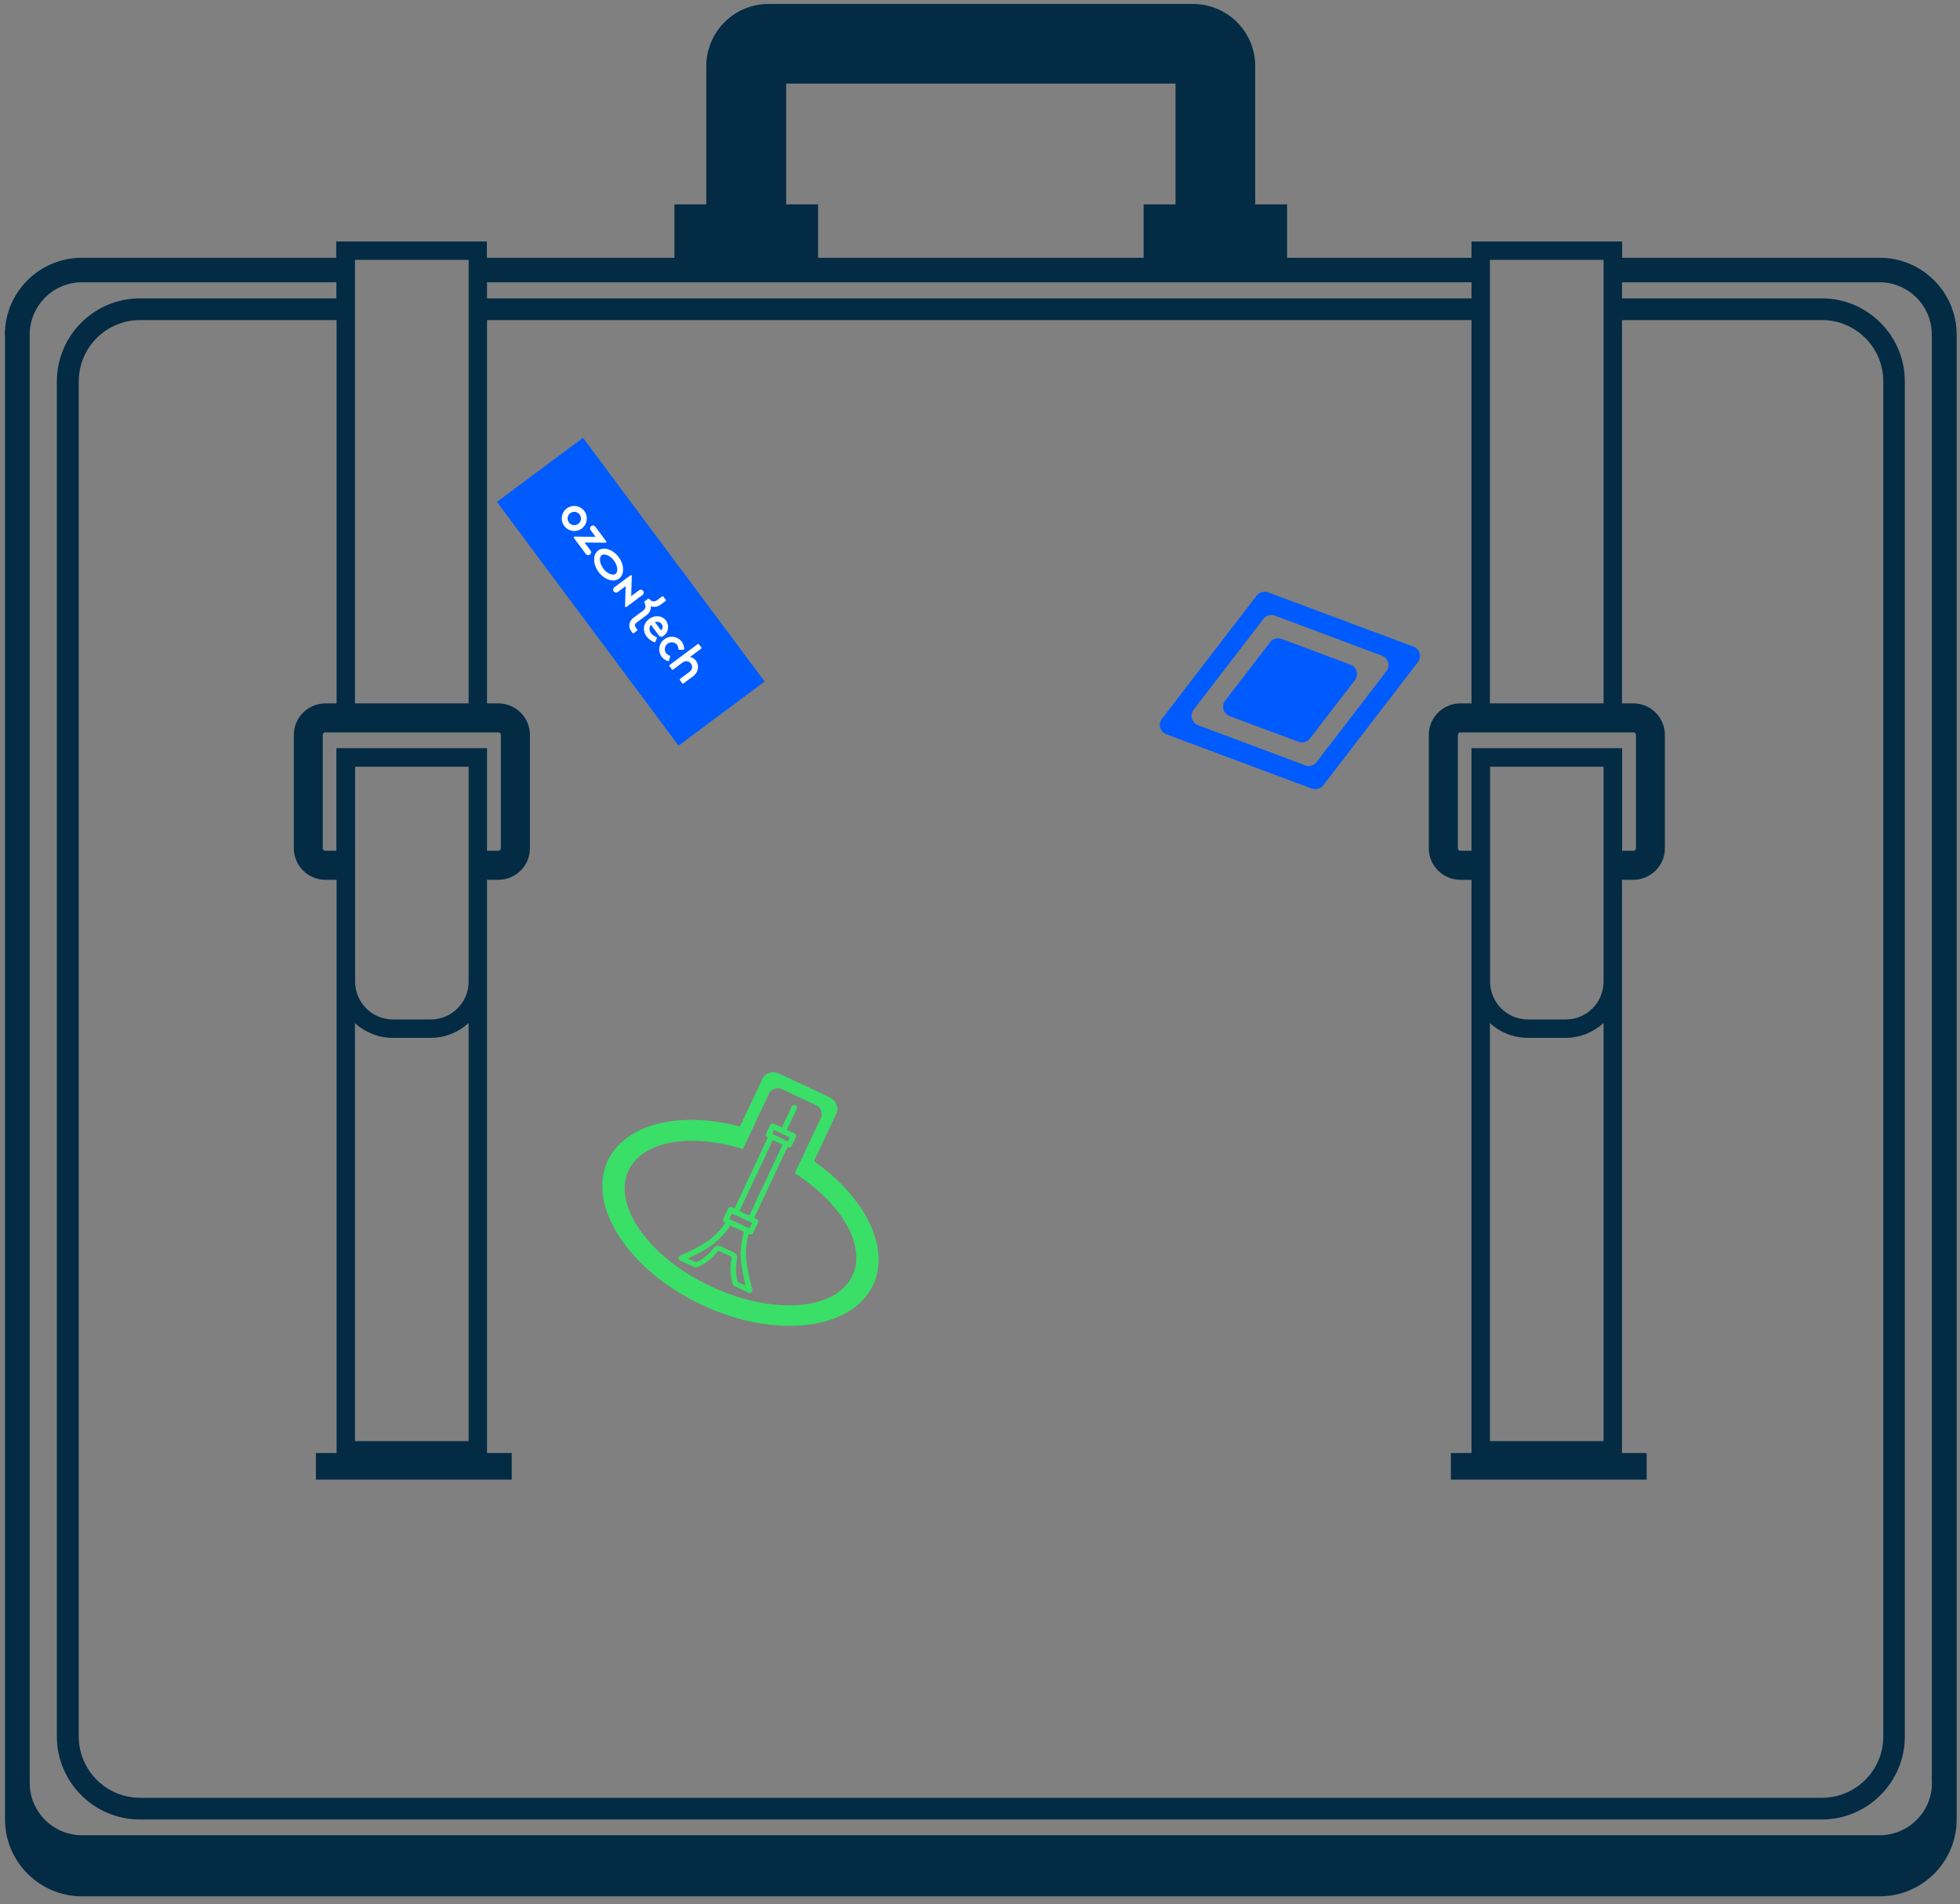 <?xml version="1.0" encoding="UTF-8"?> <svg xmlns="http://www.w3.org/2000/svg" width="177" height="172" viewBox="0 0 177 172" fill="none"><rect x="0" y="0" width="177" height="172" fill="#808080" stroke="none"/><g clip-path="url(#clip0_390_461)"><path d="M0.453 30.238V164.325C0.453 168.166 3.569 171.28 7.413 171.28H169.741C173.584 171.28 176.7 168.166 176.7 164.325V30.238C176.7 26.397 173.584 23.282 169.741 23.282H146.49V21.812H132.887V23.282H116.232V18.461H113.354V5.972C113.354 2.874 110.839 0.36 107.739 0.36H69.399C66.299 0.36 63.784 2.874 63.784 5.972V18.461H60.905V23.282H43.965V21.812H30.363V23.282H7.397C3.553 23.282 0.438 26.397 0.438 30.238H0.453ZM134.548 69.253H144.813V88.666C144.813 90.547 143.279 92.081 141.397 92.081H137.98C136.098 92.081 134.564 90.547 134.564 88.666V69.253H134.548ZM144.813 92.412V130.163H134.548V92.412C135.45 93.234 136.652 93.74 137.965 93.74H141.381C142.694 93.74 143.896 93.234 144.797 92.412H144.813ZM132.887 76.841H131.875C131.749 76.841 131.654 76.746 131.654 76.62V66.376C131.654 66.25 131.749 66.155 131.875 66.155H147.518C147.644 66.155 147.739 66.25 147.739 66.376V76.62C147.739 76.746 147.644 76.841 147.518 76.841H146.49V67.578H132.887V76.841ZM146.49 28.91H164.537C167.589 28.91 170.073 31.392 170.073 34.443V156.847C170.073 159.898 167.589 162.38 164.537 162.38H12.648C9.595 162.38 7.112 159.898 7.112 156.847V34.443C7.112 31.392 9.595 28.91 12.648 28.91H30.395V63.531H29.382C27.816 63.531 26.535 64.811 26.535 66.376V76.62C26.535 78.185 27.816 79.465 29.382 79.465H30.395V131.238H28.528V133.641H46.211V131.238H43.981V79.465H45.009C46.575 79.465 47.856 78.185 47.856 76.62V66.376C47.856 64.811 46.575 63.531 45.009 63.531H43.981V28.91H132.887V63.531H131.875C130.309 63.531 129.028 64.811 129.028 66.376V76.62C129.028 78.185 130.309 79.465 131.875 79.465H132.887V131.238H131.021V133.641H148.704V131.238H146.474V79.465H147.502C149.068 79.465 150.349 78.185 150.349 76.62V66.376C150.349 64.811 149.068 63.531 147.502 63.531H146.474V28.91H146.49ZM32.055 69.253H42.32V88.666C42.32 90.547 40.786 92.081 38.904 92.081H35.487C33.605 92.081 32.071 90.547 32.071 88.666V69.253H32.055ZM42.32 92.412V130.163H32.055V92.412C32.957 93.234 34.159 93.74 35.472 93.74H38.888C40.201 93.74 41.403 93.234 42.305 92.412H42.32ZM30.379 76.841H29.366C29.24 76.841 29.145 76.746 29.145 76.62V66.376C29.145 66.25 29.24 66.155 29.366 66.155H45.009C45.136 66.155 45.231 66.25 45.231 66.376V76.62C45.231 76.746 45.136 76.841 45.009 76.841H43.981V67.578H30.379V76.841ZM42.32 23.472V63.531H32.055V23.472H42.32ZM103.278 18.461V23.282H73.875V18.461H70.996V7.553H106.157V18.461H103.278ZM132.887 25.496V26.95H43.981V25.496H132.887ZM144.813 23.472V63.531H134.548V23.472H144.813ZM174.47 161.037C174.47 163.645 172.35 165.763 169.741 165.763H7.413C4.803 165.763 2.683 163.645 2.683 161.037V30.222C2.683 27.614 4.803 25.496 7.413 25.496H30.379V26.95H12.632C8.504 26.95 5.135 30.317 5.135 34.443V156.847C5.135 160.973 8.504 164.341 12.632 164.341H164.521C168.649 164.341 172.018 160.973 172.018 156.847V34.443C172.018 30.317 168.649 26.95 164.521 26.95H146.474V25.496H169.725C172.335 25.496 174.454 27.614 174.454 30.222V161.037H174.47Z" fill="#032B44"></path><path d="M128.044 59.811C128.423 59.321 128.218 58.625 127.648 58.404L114.52 53.503C114.141 53.361 113.729 53.488 113.476 53.804L104.935 64.917C104.556 65.407 104.761 66.103 105.331 66.324L118.459 71.225C118.838 71.367 119.249 71.24 119.502 70.924L128.044 59.811ZM125.197 60.633L118.901 68.822C118.664 69.138 118.237 69.264 117.858 69.122L108.193 65.502C107.624 65.281 107.418 64.585 107.798 64.095L114.093 55.906C114.33 55.59 114.757 55.464 115.137 55.606L124.801 59.226C125.371 59.447 125.576 60.143 125.197 60.633Z" fill="#005BFF"></path><path d="M118.301 66.703C118.064 67.02 117.637 67.146 117.258 67.004L111.042 64.68C110.472 64.459 110.267 63.763 110.646 63.273L114.695 58.009C114.932 57.693 115.36 57.566 115.739 57.708L121.955 60.032C122.525 60.254 122.73 60.949 122.351 61.439L118.301 66.703Z" fill="#005BFF"></path><path d="M78.844 116.088C80.441 112.705 78.116 108.121 73.514 104.88L75.538 100.564C75.791 100.043 75.491 99.379 74.89 99.094L70.413 96.992C69.797 96.707 69.117 96.897 68.863 97.418L66.823 101.75C61.445 100.327 56.495 101.465 54.897 104.817C52.968 108.911 56.764 114.744 63.375 117.859C69.986 120.973 76.914 120.167 78.844 116.072V116.088ZM76.977 115.219C75.491 118.38 69.765 118.807 64.182 116.183C58.598 113.559 55.277 108.864 56.764 105.718C58.029 103.03 62.379 102.319 67.092 103.789L69.449 98.778C69.654 98.351 70.16 98.177 70.587 98.367L73.719 99.837C74.146 100.043 74.32 100.548 74.13 100.975L71.774 105.971C75.981 108.658 78.259 112.5 76.977 115.219Z" fill="#3ADF68"></path><path d="M71.492 103.504L71.872 102.714C71.935 102.587 71.872 102.445 71.761 102.382L71.049 102.05L71.951 100.153C72.014 100.027 71.951 99.884 71.84 99.821C71.714 99.758 71.572 99.821 71.508 99.932L70.607 101.829L69.895 101.497C69.768 101.433 69.626 101.497 69.563 101.607L69.183 102.398C69.12 102.524 69.183 102.667 69.294 102.73H69.341L66.336 109.148L66.099 109.037C65.972 108.974 65.83 109.037 65.767 109.148L65.324 110.081C65.261 110.207 65.324 110.349 65.435 110.413L65.514 110.444C65.292 110.76 64.834 111.377 64.153 111.914C63.204 112.657 61.718 113.274 61.48 113.385C61.401 113.385 61.338 113.448 61.306 113.527C61.243 113.653 61.306 113.796 61.417 113.859L62.746 114.475C62.746 114.475 62.888 114.507 62.951 114.475C63.189 114.365 63.378 114.27 63.552 114.159C64.233 113.748 64.66 113.242 64.849 112.974C64.849 112.974 64.881 112.974 64.928 112.989L66.02 113.495C66.02 113.495 66.083 113.543 66.083 113.558C66.004 113.89 65.909 114.57 66.02 115.313C66.051 115.503 66.099 115.74 66.178 115.993C66.194 116.056 66.241 116.119 66.305 116.151L67.586 116.752C67.665 116.799 67.775 116.783 67.855 116.72C67.934 116.657 67.965 116.562 67.934 116.467C67.934 116.451 67.427 114.618 67.364 113.448C67.333 112.642 67.507 111.851 67.602 111.456L67.681 111.488C67.807 111.551 67.949 111.488 68.013 111.377L68.456 110.444C68.519 110.318 68.456 110.176 68.345 110.112L68.108 110.002L71.113 103.599H71.16C71.287 103.678 71.429 103.631 71.492 103.504ZM65.972 110.697L67.174 111.266C67.064 111.661 66.858 112.563 66.89 113.495C66.921 114.349 67.174 115.471 67.333 116.119L66.621 115.787C66.573 115.598 66.526 115.424 66.51 115.266C66.399 114.618 66.51 114.001 66.558 113.685C66.605 113.448 66.463 113.211 66.225 113.1L65.134 112.594C64.881 112.484 64.596 112.531 64.454 112.721C64.28 112.958 63.9 113.4 63.299 113.78C63.173 113.859 63.015 113.938 62.841 114.017L62.113 113.669C62.714 113.4 63.711 112.91 64.438 112.341C65.229 111.725 65.735 111.029 65.957 110.697H65.972ZM66.352 109.717L67.681 110.349L67.918 110.46L67.681 110.95L67.57 110.903L65.972 110.16L65.862 110.112L66.099 109.622L66.336 109.733L66.352 109.717ZM69.784 102.983L70.67 103.394L67.665 109.796L66.779 109.385L69.784 102.983ZM71.318 102.73L71.16 103.078H71.113L69.784 102.429H69.737L69.895 102.066L71.303 102.73H71.318Z" fill="#3ADF68"></path><rect x="52.648" y="39.542" width="27.454" height="9.695" transform="rotate(53.308 52.648 39.542)" fill="#005BFF"></rect><path fill-rule="evenodd" clip-rule="evenodd" d="M58.519 54.086L58.193 54.328C58.17 54.351 58.165 54.386 58.18 54.417C58.205 54.465 58.239 54.531 58.246 54.55C58.248 54.554 58.249 54.559 58.251 54.564C58.288 54.662 58.382 54.911 58.089 55.142L57.176 55.822C56.995 55.957 56.873 56.157 56.841 56.381C56.809 56.6 56.866 56.825 56.997 57.001L57.003 57.008C57.003 57.008 57 57.011 57.122 57.168C57.153 57.208 57.197 57.211 57.242 57.177C57.304 57.13 57.354 57.096 57.406 57.055C57.449 57.022 57.49 56.992 57.527 56.965C57.561 56.94 57.568 56.892 57.546 56.859C57.503 56.801 57.441 56.718 57.383 56.64C57.299 56.527 57.321 56.358 57.438 56.271L57.933 55.902C57.937 55.905 58.406 55.55 58.412 55.546C58.808 55.234 58.779 54.837 58.774 54.764C58.774 54.758 58.773 54.755 58.773 54.753C58.775 54.754 58.779 54.755 58.784 54.757C58.854 54.782 59.245 54.925 59.666 54.611L60.108 54.282C60.142 54.256 60.152 54.213 60.125 54.177L59.904 53.88C59.881 53.849 59.833 53.842 59.799 53.867L59.357 54.197C59.043 54.431 58.824 54.266 58.739 54.202C58.734 54.198 58.73 54.195 58.727 54.192C58.711 54.18 58.657 54.129 58.618 54.091C58.589 54.064 58.549 54.063 58.519 54.086ZM61.641 59.839L60.779 60.481C60.764 60.492 60.745 60.497 60.726 60.494C60.708 60.492 60.691 60.481 60.679 60.466C60.62 60.387 60.515 60.245 60.456 60.166C60.433 60.135 60.44 60.09 60.471 60.066C60.821 59.806 62.663 58.434 63.013 58.172C63.045 58.149 63.09 58.155 63.113 58.187C63.172 58.266 63.277 58.407 63.336 58.486C63.36 58.518 63.353 58.563 63.321 58.587C63.099 58.752 62.306 59.343 62.306 59.343C63.051 59.475 63.358 60.511 62.578 61.093L61.715 61.736C61.7 61.747 61.681 61.752 61.662 61.749C61.643 61.746 61.626 61.736 61.615 61.721C61.556 61.642 61.45 61.501 61.392 61.421C61.38 61.406 61.375 61.387 61.378 61.368C61.381 61.35 61.391 61.333 61.406 61.321C61.608 61.171 62.269 60.678 62.269 60.678C62.677 60.375 62.495 59.871 62.149 59.747C62 59.693 61.816 59.709 61.641 59.839ZM60.832 57.523C60.522 57.475 60.227 57.567 59.993 57.741C59.76 57.915 59.588 58.171 59.545 58.483C59.464 59.011 59.77 59.507 60.257 59.691C60.262 59.693 60.269 59.695 60.276 59.698C60.29 59.703 60.306 59.709 60.32 59.711C60.354 59.716 60.398 59.701 60.415 59.647C60.431 59.598 60.45 59.536 60.47 59.469C60.487 59.412 60.504 59.359 60.519 59.311C60.531 59.272 60.51 59.229 60.474 59.213C60.463 59.209 60.454 59.206 60.443 59.202C59.895 58.996 59.956 58.377 60.285 58.132C60.614 57.887 61.228 58.014 61.263 58.59C61.264 58.601 61.266 58.611 61.267 58.622C61.271 58.662 61.307 58.694 61.347 58.694C61.398 58.693 61.453 58.692 61.513 58.692C61.575 58.692 61.634 58.692 61.682 58.691C61.762 58.689 61.792 58.651 61.788 58.571C61.787 58.564 61.787 58.557 61.787 58.551C61.749 58.032 61.362 57.597 60.832 57.523ZM58.782 56.431L59.51 57.408C59.598 57.526 59.762 57.549 59.879 57.462C60.138 57.269 60.244 57.123 60.31 56.843C60.373 56.558 60.289 56.244 60.149 56.057C59.8 55.587 59.131 55.526 58.624 55.904C58 56.369 58.078 57.065 58.366 57.452C58.573 57.729 58.8 57.895 59.091 58.007C59.126 58.017 59.17 58.002 59.187 57.965L59.193 57.952C59.231 57.856 59.285 57.725 59.319 57.63C59.334 57.595 59.315 57.554 59.278 57.539C59.1 57.465 58.926 57.376 58.77 57.163C58.626 56.967 58.596 56.667 58.782 56.431ZM59.696 56.935C59.932 56.705 59.846 56.489 59.747 56.356C59.613 56.177 59.365 56.124 59.14 56.188L59.696 56.935Z" fill="white"></path><path fill-rule="evenodd" clip-rule="evenodd" d="M52.832 46.253C52.713 46.052 52.534 45.892 52.321 45.797C52.108 45.701 51.87 45.674 51.641 45.719C51.412 45.764 51.202 45.879 51.041 46.047C50.88 46.217 50.776 46.431 50.742 46.663C50.708 46.894 50.747 47.13 50.852 47.339C50.958 47.547 51.125 47.718 51.332 47.828C51.538 47.938 51.774 47.981 52.005 47.951C52.237 47.922 52.454 47.821 52.626 47.663C52.817 47.488 52.942 47.252 52.98 46.995C53.017 46.738 52.965 46.476 52.832 46.253ZM51.43 47.252C51.342 47.161 51.284 47.046 51.265 46.921C51.246 46.797 51.266 46.669 51.323 46.557C51.38 46.444 51.471 46.353 51.583 46.295C51.694 46.237 51.822 46.215 51.947 46.233C52.071 46.252 52.187 46.309 52.278 46.396C52.369 46.483 52.431 46.597 52.454 46.721C52.477 46.845 52.461 46.973 52.407 47.087C52.354 47.202 52.266 47.296 52.156 47.358C52.04 47.422 51.907 47.447 51.775 47.428C51.644 47.409 51.523 47.347 51.43 47.252ZM53.76 47.573C53.737 47.542 53.706 47.516 53.672 47.498C53.637 47.479 53.599 47.469 53.559 47.467C53.52 47.466 53.481 47.473 53.445 47.488C53.409 47.504 53.377 47.527 53.351 47.556C53.266 47.65 53.268 47.794 53.344 47.896L53.783 48.485L51.888 48.471C51.874 48.47 51.861 48.474 51.849 48.481C51.837 48.489 51.827 48.499 51.821 48.512C51.814 48.524 51.812 48.538 51.813 48.552C51.814 48.566 51.819 48.579 51.827 48.591L52.899 50.029C52.975 50.131 53.112 50.173 53.227 50.119C53.263 50.103 53.294 50.079 53.319 50.048C53.344 50.018 53.362 49.983 53.372 49.945C53.381 49.907 53.383 49.867 53.375 49.829C53.367 49.79 53.351 49.754 53.328 49.722L52.793 49.004L54.686 49.019C54.7 49.019 54.714 49.015 54.726 49.008C54.738 49.001 54.748 48.99 54.754 48.977C54.761 48.965 54.763 48.951 54.762 48.937C54.761 48.923 54.756 48.909 54.747 48.898L53.76 47.573ZM58.039 53.325C57.992 53.286 57.934 53.264 57.873 53.263C57.812 53.261 57.752 53.281 57.704 53.318L57 53.843L57.056 52.024C57.056 52.009 57.053 51.995 57.046 51.983C57.038 51.971 57.028 51.961 57.015 51.954C57.003 51.947 56.988 51.945 56.974 51.946C56.96 51.947 56.946 51.952 56.935 51.961L55.482 53.043C55.433 53.079 55.397 53.13 55.381 53.189C55.364 53.248 55.369 53.311 55.393 53.367C55.409 53.403 55.433 53.434 55.464 53.46C55.494 53.485 55.529 53.504 55.568 53.514C55.606 53.524 55.646 53.525 55.684 53.517C55.723 53.509 55.759 53.493 55.791 53.47L56.501 52.941L56.445 54.76C56.445 54.774 56.448 54.788 56.455 54.8C56.463 54.813 56.473 54.823 56.486 54.829C56.498 54.836 56.513 54.839 56.527 54.838C56.541 54.837 56.555 54.831 56.566 54.823L58.024 53.736C58.056 53.713 58.082 53.682 58.1 53.648C58.118 53.613 58.129 53.574 58.13 53.535C58.131 53.495 58.124 53.456 58.108 53.419C58.093 53.383 58.069 53.351 58.039 53.325ZM55.445 50.631C55.805 51.114 55.819 51.666 55.591 51.835C55.363 52.005 54.839 51.834 54.479 51.351C54.119 50.867 54.105 50.316 54.333 50.146C54.56 49.977 55.084 50.148 55.445 50.631ZM55.867 50.316C55.346 49.617 54.518 49.352 54.018 49.724C53.518 50.097 53.535 50.966 54.056 51.666C54.578 52.365 55.406 52.63 55.906 52.258C56.406 51.885 56.389 51.016 55.867 50.316Z" fill="white"></path></g><defs><clipPath id="clip0_390_461"><rect width="176.262" height="170.92" fill="white" transform="translate(0.438 0.36)"></rect></clipPath></defs></svg> 